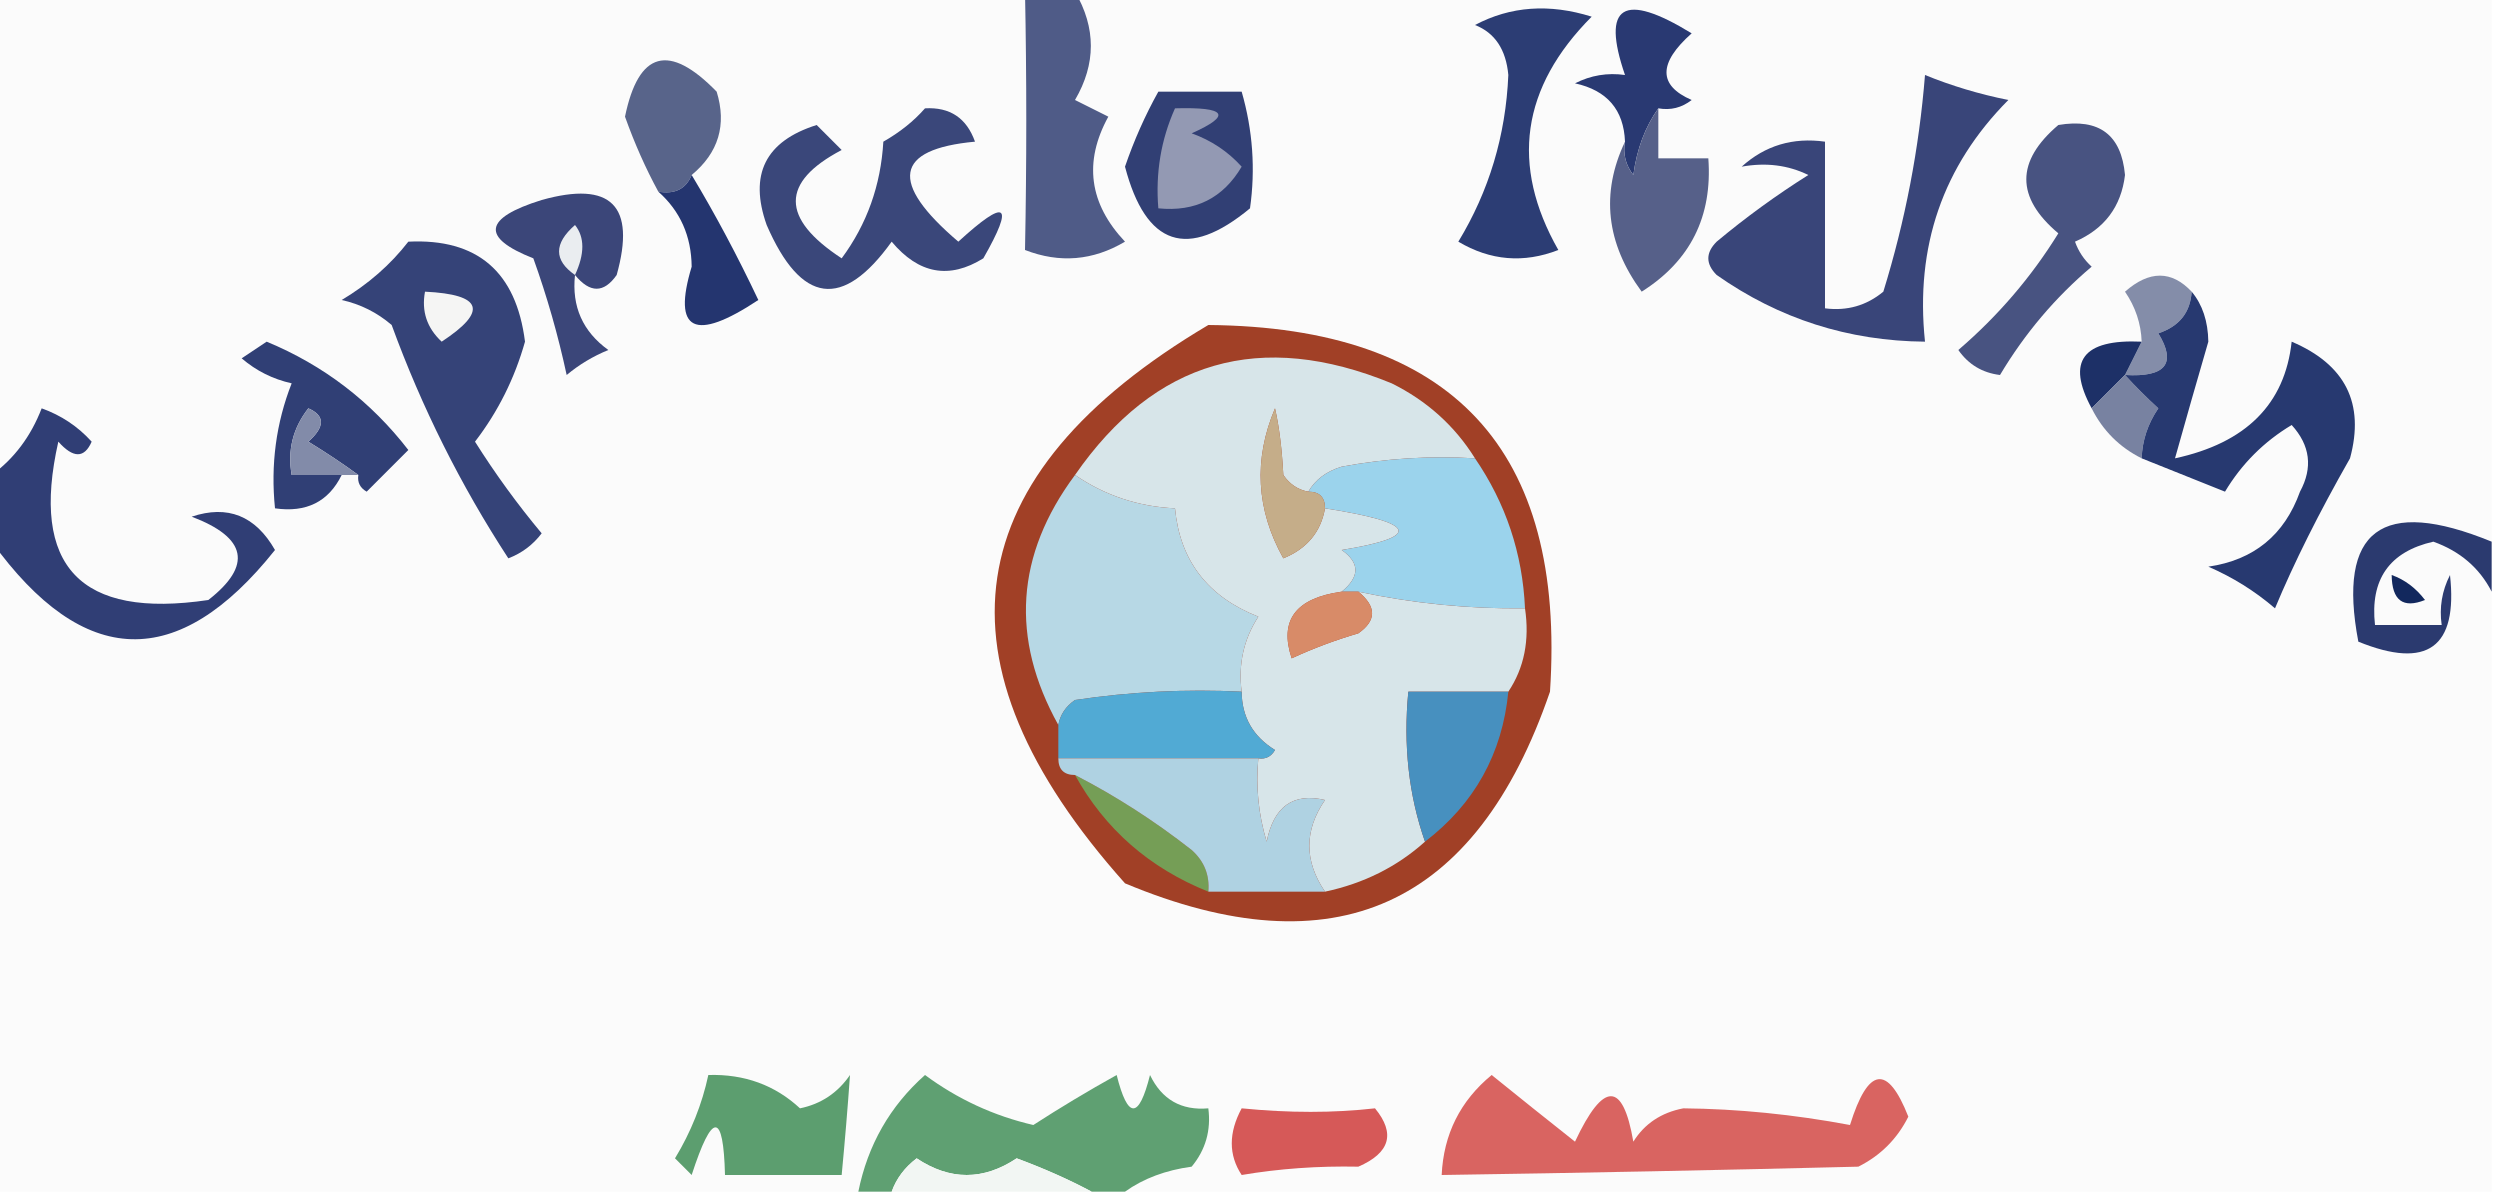 <?xml version="1.0" encoding="UTF-8"?>
<!DOCTYPE svg PUBLIC "-//W3C//DTD SVG 1.1//EN" "http://www.w3.org/Graphics/SVG/1.1/DTD/svg11.dtd">
<svg xmlns="http://www.w3.org/2000/svg" version="1.1" width="150px" height="72px" style="shape-rendering:geometricPrecision; text-rendering:geometricPrecision; image-rendering:optimizeQuality; fill-rule:evenodd; clip-rule:evenodd" xmlns:xlink="http://www.w3.org/1999/xlink">
<g><path style="opacity:1" fill="#fbfbfb" d="M -0.5,-0.5 C 20.167,-0.5 40.833,-0.5 61.5,-0.5C 61.602,4.653 61.602,9.82 61.5,15C 63.579,15.808 65.579,15.641 67.5,14.5C 65.344,12.213 65.011,9.713 66.5,7C 65.833,6.667 65.167,6.333 64.5,6C 65.768,3.837 65.768,1.67 64.5,-0.5C 92.833,-0.5 121.167,-0.5 149.5,-0.5C 149.5,10.5 149.5,21.5 149.5,32.5C 142.895,29.794 140.228,31.794 141.5,38.5C 145.645,40.185 147.479,38.852 147,34.5C 146.517,35.448 146.351,36.448 146.5,37.5C 145.167,37.5 143.833,37.5 142.5,37.5C 142.196,34.767 143.363,33.101 146,32.5C 147.599,33.071 148.766,34.071 149.5,35.5C 149.5,47.5 149.5,59.5 149.5,71.5C 122.167,71.5 94.833,71.5 67.5,71.5C 68.609,70.71 69.942,70.21 71.5,70C 72.337,68.989 72.67,67.822 72.5,66.5C 70.876,66.64 69.71,65.973 69,64.5C 68.333,67.167 67.667,67.167 67,64.5C 65.282,65.455 63.616,66.455 62,67.5C 59.633,66.953 57.467,65.953 55.5,64.5C 53.4,66.364 52.066,68.697 51.5,71.5C 34.167,71.5 16.833,71.5 -0.5,71.5C -0.5,58.5 -0.5,45.5 -0.5,32.5C 5.016,40.137 10.682,40.304 16.5,33C 15.328,30.945 13.661,30.278 11.5,31C 14.82,32.261 15.154,33.928 12.5,36C 4.809,37.144 1.809,33.977 3.5,26.5C 4.396,27.506 5.062,27.506 5.5,26.5C 4.672,25.585 3.672,24.919 2.5,24.5C 1.85,26.184 0.85,27.517 -0.5,28.5C -0.5,18.833 -0.5,9.167 -0.5,-0.5 Z"/></g>
<g><path style="opacity:1" fill="#4f5b87" d="M 61.5,-0.5 C 62.5,-0.5 63.5,-0.5 64.5,-0.5C 65.768,1.67 65.768,3.837 64.5,6C 65.167,6.333 65.833,6.667 66.5,7C 65.011,9.713 65.344,12.213 67.5,14.5C 65.579,15.641 63.579,15.808 61.5,15C 61.602,9.82 61.602,4.653 61.5,-0.5 Z"/></g>
<g><path style="opacity:1" fill="#293972" d="M 99.5,6.5 C 98.71,7.609 98.21,8.942 98,10.5C 97.536,9.906 97.369,9.239 97.5,8.5C 97.426,6.589 96.426,5.422 94.5,5C 95.448,4.517 96.448,4.351 97.5,4.5C 96.062,0.316 97.395,-0.518 101.5,2C 99.487,3.791 99.487,5.125 101.5,6C 100.906,6.464 100.239,6.631 99.5,6.5 Z"/></g>
<g><path style="opacity:1" fill="#58648a" d="M 41.5,10.5 C 41.158,11.338 40.492,11.672 39.5,11.5C 38.74,10.107 38.074,8.607 37.5,7C 38.311,3.065 40.144,2.565 43,5.5C 43.613,7.495 43.113,9.162 41.5,10.5 Z"/></g>
<g><path style="opacity:1" fill="#3b4679" d="M 34.5,16.5 C 34.297,18.39 34.963,19.89 36.5,21C 35.584,21.374 34.75,21.874 34,22.5C 33.489,20.122 32.822,17.788 32,15.5C 28.841,14.255 29.007,13.088 32.5,12C 36.667,10.833 38.167,12.333 37,16.5C 36.23,17.598 35.397,17.598 34.5,16.5 Z"/></g>
<g><path style="opacity:1" fill="#24356f" d="M 41.5,10.5 C 42.906,12.838 44.239,15.338 45.5,18C 41.666,20.539 40.333,19.872 41.5,16C 41.481,14.167 40.815,12.667 39.5,11.5C 40.492,11.672 41.158,11.338 41.5,10.5 Z"/></g>
<g><path style="opacity:1" fill="#313f74" d="M 69.5,5.5 C 71.167,5.5 72.833,5.5 74.5,5.5C 75.167,7.819 75.334,10.153 75,12.5C 71.253,15.603 68.753,14.77 67.5,10C 68.044,8.415 68.711,6.915 69.5,5.5 Z"/></g>
<g><path style="opacity:1" fill="#9399b3" d="M 70.5,6.5 C 73.598,6.413 73.932,6.913 71.5,8C 72.672,8.419 73.672,9.085 74.5,10C 73.383,11.892 71.716,12.725 69.5,12.5C 69.325,10.379 69.659,8.379 70.5,6.5 Z"/></g>
<g><path style="opacity:1" fill="#566089" d="M 99.5,6.5 C 99.5,7.5 99.5,8.5 99.5,9.5C 100.5,9.5 101.5,9.5 102.5,9.5C 102.755,12.99 101.422,15.657 98.5,17.5C 96.368,14.595 96.034,11.595 97.5,8.5C 97.369,9.239 97.536,9.906 98,10.5C 98.21,8.942 98.71,7.609 99.5,6.5 Z"/></g>
<g><path style="opacity:1" fill="#485381" d="M 123.5,7.5 C 125.948,7.085 127.281,8.085 127.5,10.5C 127.272,12.397 126.272,13.73 124.5,14.5C 124.709,15.086 125.043,15.586 125.5,16C 123.321,17.839 121.488,20.006 120,22.5C 118.941,22.37 118.108,21.87 117.5,21C 119.882,18.954 121.882,16.621 123.5,14C 120.939,11.844 120.939,9.677 123.5,7.5 Z"/></g>
<g><path style="opacity:1" fill="#eaedf0" d="M 34.5,16.5 C 33.224,15.614 33.224,14.614 34.5,13.5C 35.087,14.233 35.087,15.233 34.5,16.5 Z"/></g>
<g><path style="opacity:1" fill="#2c3d74" d="M 88.5,1.5 C 90.628,0.371 92.962,0.204 95.5,1C 91.274,5.246 90.608,9.913 93.5,15C 91.421,15.808 89.421,15.641 87.5,14.5C 89.344,11.467 90.344,8.134 90.5,4.5C 90.36,2.97 89.694,1.97 88.5,1.5 Z"/></g>
<g><path style="opacity:1" fill="#354378" d="M 24.5,14.5 C 28.637,14.299 30.97,16.299 31.5,20.5C 30.877,22.71 29.877,24.71 28.5,26.5C 29.711,28.422 31.044,30.255 32.5,32C 31.975,32.692 31.308,33.192 30.5,33.5C 27.639,29.112 25.306,24.445 23.5,19.5C 22.624,18.749 21.624,18.249 20.5,18C 22.093,17.051 23.426,15.885 24.5,14.5 Z"/></g>
<g><path style="opacity:1" fill="#3a477a" d="M 55.5,6.5 C 56.995,6.415 57.995,7.081 58.5,8.5C 53.664,8.949 53.331,10.949 57.5,14.5C 60.389,11.858 60.889,12.191 59,15.5C 56.956,16.772 55.122,16.439 53.5,14.5C 50.566,18.59 48.066,18.257 46,13.5C 44.925,10.469 45.925,8.469 49,7.5C 49.5,8 50,8.5 50.5,9C 46.831,10.93 46.831,13.097 50.5,15.5C 52.015,13.453 52.849,11.119 53,8.5C 53.995,7.934 54.828,7.267 55.5,6.5 Z"/></g>
<g><path style="opacity:1" fill="#f5f5f4" d="M 25.5,17.5 C 28.957,17.667 29.29,18.667 26.5,20.5C 25.614,19.675 25.281,18.675 25.5,17.5 Z"/></g>
<g><path style="opacity:1" fill="#394579" d="M 115.5,4.5 C 117.086,5.148 118.753,5.648 120.5,6C 116.567,9.964 114.9,14.797 115.5,20.5C 110.905,20.461 106.739,19.128 103,16.5C 102.333,15.833 102.333,15.167 103,14.5C 104.745,13.044 106.578,11.711 108.5,10.5C 107.284,9.904 105.951,9.737 104.5,10C 105.905,8.731 107.571,8.231 109.5,8.5C 109.5,11.833 109.5,15.167 109.5,18.5C 110.822,18.67 111.989,18.337 113,17.5C 114.314,13.246 115.147,8.913 115.5,4.5 Z"/></g>
<g><path style="opacity:1" fill="#848da9" d="M 131.5,17.5 C 131.423,18.75 130.756,19.583 129.5,20C 130.609,21.813 129.942,22.646 127.5,22.5C 127.833,21.833 128.167,21.167 128.5,20.5C 128.461,19.417 128.127,18.417 127.5,17.5C 128.958,16.218 130.292,16.218 131.5,17.5 Z"/></g>
<g><path style="opacity:1" fill="#a14026" d="M 72.5,19.5 C 87.13,19.629 93.963,26.962 93,41.5C 88.564,54.421 80.064,58.254 67.5,53C 55.615,39.689 57.282,28.523 72.5,19.5 Z"/></g>
<g><path style="opacity:1" fill="#1d3067" d="M 128.5,20.5 C 128.167,21.167 127.833,21.833 127.5,22.5C 126.833,23.167 126.167,23.833 125.5,24.5C 123.965,21.67 124.965,20.337 128.5,20.5 Z"/></g>
<g><path style="opacity:1" fill="#303f75" d="M 21.5,28.5 C 20.602,27.842 19.602,27.176 18.5,26.5C 19.506,25.604 19.506,24.938 18.5,24.5C 17.571,25.689 17.238,27.022 17.5,28.5C 18.5,28.5 19.5,28.5 20.5,28.5C 19.713,30.104 18.38,30.771 16.5,30.5C 16.232,27.881 16.565,25.381 17.5,23C 16.376,22.751 15.376,22.251 14.5,21.5C 15,21.167 15.5,20.833 16,20.5C 19.416,21.917 22.249,24.084 24.5,27C 23.667,27.833 22.833,28.667 22,29.5C 21.601,29.272 21.435,28.938 21.5,28.5 Z"/></g>
<g><path style="opacity:1" fill="#7882a1" d="M 127.5,22.5 C 128.091,23.151 128.757,23.818 129.5,24.5C 128.873,25.417 128.539,26.417 128.5,27.5C 127.167,26.833 126.167,25.833 125.5,24.5C 126.167,23.833 126.833,23.167 127.5,22.5 Z"/></g>
<g><path style="opacity:1" fill="#d7e5e9" d="M 88.5,27.5 C 85.813,27.336 83.146,27.503 80.5,28C 79.584,28.278 78.918,28.778 78.5,29.5C 77.883,29.389 77.383,29.056 77,28.5C 76.915,26.915 76.749,25.582 76.5,24.5C 75.201,27.577 75.368,30.577 77,33.5C 78.417,32.922 79.25,31.922 79.5,30.5C 85.031,31.368 85.365,32.202 80.5,33C 81.598,33.77 81.598,34.603 80.5,35.5C 77.738,35.886 76.738,37.219 77.5,39.5C 78.795,38.902 80.128,38.402 81.5,38C 82.598,37.23 82.598,36.397 81.5,35.5C 84.786,36.207 88.119,36.541 91.5,36.5C 91.784,38.415 91.451,40.081 90.5,41.5C 88.5,41.5 86.5,41.5 84.5,41.5C 84.19,44.713 84.523,47.713 85.5,50.5C 83.819,52.008 81.819,53.008 79.5,53.5C 78.248,51.661 78.248,49.828 79.5,48C 77.591,47.552 76.424,48.386 76,50.5C 75.507,48.866 75.34,47.199 75.5,45.5C 75.938,45.565 76.272,45.399 76.5,45C 75.177,44.184 74.511,43.017 74.5,41.5C 74.287,39.856 74.62,38.356 75.5,37C 72.466,35.809 70.799,33.642 70.5,30.5C 68.297,30.396 66.297,29.73 64.5,28.5C 69.285,21.601 75.618,19.767 83.5,23C 85.618,24.049 87.284,25.549 88.5,27.5 Z"/></g>
<g><path style="opacity:1" fill="#828ba9" d="M 21.5,28.5 C 21.167,28.5 20.833,28.5 20.5,28.5C 19.5,28.5 18.5,28.5 17.5,28.5C 17.238,27.022 17.571,25.689 18.5,24.5C 19.506,24.938 19.506,25.604 18.5,26.5C 19.602,27.176 20.602,27.842 21.5,28.5 Z"/></g>
<g><path style="opacity:1" fill="#9bd3ec" d="M 88.5,27.5 C 90.353,30.208 91.353,33.208 91.5,36.5C 88.119,36.541 84.786,36.207 81.5,35.5C 81.167,35.5 80.833,35.5 80.5,35.5C 81.598,34.603 81.598,33.77 80.5,33C 85.365,32.202 85.031,31.368 79.5,30.5C 79.5,29.833 79.167,29.5 78.5,29.5C 78.918,28.778 79.584,28.278 80.5,28C 83.146,27.503 85.813,27.336 88.5,27.5 Z"/></g>
<g><path style="opacity:1" fill="#c5ad89" d="M 78.5,29.5 C 79.167,29.5 79.5,29.833 79.5,30.5C 79.25,31.922 78.417,32.922 77,33.5C 75.368,30.577 75.201,27.577 76.5,24.5C 76.749,25.582 76.915,26.915 77,28.5C 77.383,29.056 77.883,29.389 78.5,29.5 Z"/></g>
<g><path style="opacity:1" fill="#273970" d="M 131.5,17.5 C 132.147,18.274 132.48,19.274 132.5,20.5C 131.818,22.841 131.151,25.174 130.5,27.5C 134.761,26.579 137.094,24.246 137.5,20.5C 140.729,21.875 141.896,24.208 141,27.5C 139.136,30.772 137.636,33.772 136.5,36.5C 135.3,35.469 133.966,34.636 132.5,34C 135.232,33.602 137.065,32.102 138,29.5C 138.781,28.056 138.614,26.723 137.5,25.5C 135.833,26.5 134.5,27.833 133.5,29.5C 131.805,28.826 130.138,28.159 128.5,27.5C 128.539,26.417 128.873,25.417 129.5,24.5C 128.757,23.818 128.091,23.151 127.5,22.5C 129.942,22.646 130.609,21.813 129.5,20C 130.756,19.583 131.423,18.75 131.5,17.5 Z"/></g>
<g><path style="opacity:1" fill="#2b3a6f" d="M 149.5,32.5 C 149.5,33.5 149.5,34.5 149.5,35.5C 148.766,34.071 147.599,33.071 146,32.5C 143.363,33.101 142.196,34.767 142.5,37.5C 143.833,37.5 145.167,37.5 146.5,37.5C 146.351,36.448 146.517,35.448 147,34.5C 147.479,38.852 145.645,40.185 141.5,38.5C 140.228,31.794 142.895,29.794 149.5,32.5 Z"/></g>
<g><path style="opacity:1" fill="#303e75" d="M -0.5,32.5 C -0.5,31.167 -0.5,29.833 -0.5,28.5C 0.85,27.517 1.85,26.184 2.5,24.5C 3.672,24.919 4.672,25.585 5.5,26.5C 5.062,27.506 4.396,27.506 3.5,26.5C 1.809,33.977 4.809,37.144 12.5,36C 15.154,33.928 14.82,32.261 11.5,31C 13.661,30.278 15.328,30.945 16.5,33C 10.682,40.304 5.016,40.137 -0.5,32.5 Z"/></g>
<g><path style="opacity:1" fill="#12285d" d="M 143.5,34.5 C 144.289,34.783 144.956,35.283 145.5,36C 144.184,36.528 143.517,36.028 143.5,34.5 Z"/></g>
<g><path style="opacity:1" fill="#b7d8e5" d="M 64.5,28.5 C 66.297,29.73 68.297,30.396 70.5,30.5C 70.799,33.642 72.466,35.809 75.5,37C 74.62,38.356 74.287,39.856 74.5,41.5C 71.15,41.335 67.817,41.502 64.5,42C 63.944,42.383 63.611,42.883 63.5,43.5C 60.609,38.293 60.942,33.293 64.5,28.5 Z"/></g>
<g><path style="opacity:1" fill="#d88b68" d="M 80.5,35.5 C 80.833,35.5 81.167,35.5 81.5,35.5C 82.598,36.397 82.598,37.23 81.5,38C 80.128,38.402 78.795,38.902 77.5,39.5C 76.738,37.219 77.738,35.886 80.5,35.5 Z"/></g>
<g><path style="opacity:1" fill="#51aad4" d="M 74.5,41.5 C 74.511,43.017 75.177,44.184 76.5,45C 76.272,45.399 75.938,45.565 75.5,45.5C 71.5,45.5 67.5,45.5 63.5,45.5C 63.5,44.833 63.5,44.167 63.5,43.5C 63.611,42.883 63.944,42.383 64.5,42C 67.817,41.502 71.15,41.335 74.5,41.5 Z"/></g>
<g><path style="opacity:1" fill="#4790bf" d="M 90.5,41.5 C 90.139,45.222 88.472,48.222 85.5,50.5C 84.523,47.713 84.19,44.713 84.5,41.5C 86.5,41.5 88.5,41.5 90.5,41.5 Z"/></g>
<g><path style="opacity:1" fill="#759e56" d="M 64.5,46.5 C 66.932,47.75 69.266,49.25 71.5,51C 72.252,51.671 72.586,52.504 72.5,53.5C 68.961,52.079 66.294,49.745 64.5,46.5 Z"/></g>
<g><path style="opacity:1" fill="#afd2e2" d="M 63.5,45.5 C 67.5,45.5 71.5,45.5 75.5,45.5C 75.34,47.199 75.507,48.866 76,50.5C 76.424,48.386 77.591,47.552 79.5,48C 78.248,49.828 78.248,51.661 79.5,53.5C 77.167,53.5 74.833,53.5 72.5,53.5C 72.586,52.504 72.252,51.671 71.5,51C 69.266,49.25 66.932,47.75 64.5,46.5C 63.833,46.5 63.5,46.167 63.5,45.5 Z"/></g>
<g><path style="opacity:1" fill="#5fa072" d="M 67.5,71.5 C 66.833,71.5 66.167,71.5 65.5,71.5C 64.123,70.766 62.623,70.099 61,69.5C 59,70.833 57,70.833 55,69.5C 54.283,70.044 53.783,70.711 53.5,71.5C 52.833,71.5 52.167,71.5 51.5,71.5C 52.066,68.697 53.4,66.364 55.5,64.5C 57.467,65.953 59.633,66.953 62,67.5C 63.616,66.455 65.282,65.455 67,64.5C 67.667,67.167 68.333,67.167 69,64.5C 69.71,65.973 70.876,66.64 72.5,66.5C 72.67,67.822 72.337,68.989 71.5,70C 69.942,70.21 68.609,70.71 67.5,71.5 Z"/></g>
<g><path style="opacity:1" fill="#d65958" d="M 74.5,66.5 C 77.347,66.782 80.013,66.782 82.5,66.5C 83.739,68.007 83.405,69.174 81.5,70C 79.074,69.952 76.741,70.119 74.5,70.5C 73.708,69.3 73.708,67.967 74.5,66.5 Z"/></g>
<g><path style="opacity:1" fill="#d96461" d="M 89.5,64.5 C 91.106,65.8 92.773,67.134 94.5,68.5C 96.207,64.864 97.374,64.864 98,68.5C 98.674,67.422 99.674,66.755 101,66.5C 104.277,66.532 107.61,66.865 111,67.5C 112.088,64.007 113.255,63.841 114.5,67C 113.833,68.333 112.833,69.333 111.5,70C 103.239,70.206 94.906,70.373 86.5,70.5C 86.615,68.053 87.615,66.053 89.5,64.5 Z"/></g>
<g><path style="opacity:1" fill="#5c9e6f" d="M 42.5,64.5 C 44.661,64.436 46.495,65.103 48,66.5C 49.261,66.241 50.261,65.574 51,64.5C 50.865,66.425 50.698,68.425 50.5,70.5C 48.167,70.5 45.833,70.5 43.5,70.5C 43.404,66.689 42.738,66.689 41.5,70.5C 41.167,70.167 40.833,69.833 40.5,69.5C 41.456,67.925 42.123,66.258 42.5,64.5 Z"/></g>
<g><path style="opacity:1" fill="#f2f6f3" d="M 65.5,71.5 C 61.5,71.5 57.5,71.5 53.5,71.5C 53.783,70.711 54.283,70.044 55,69.5C 57,70.833 59,70.833 61,69.5C 62.623,70.099 64.123,70.766 65.5,71.5 Z"/></g>
</svg>
